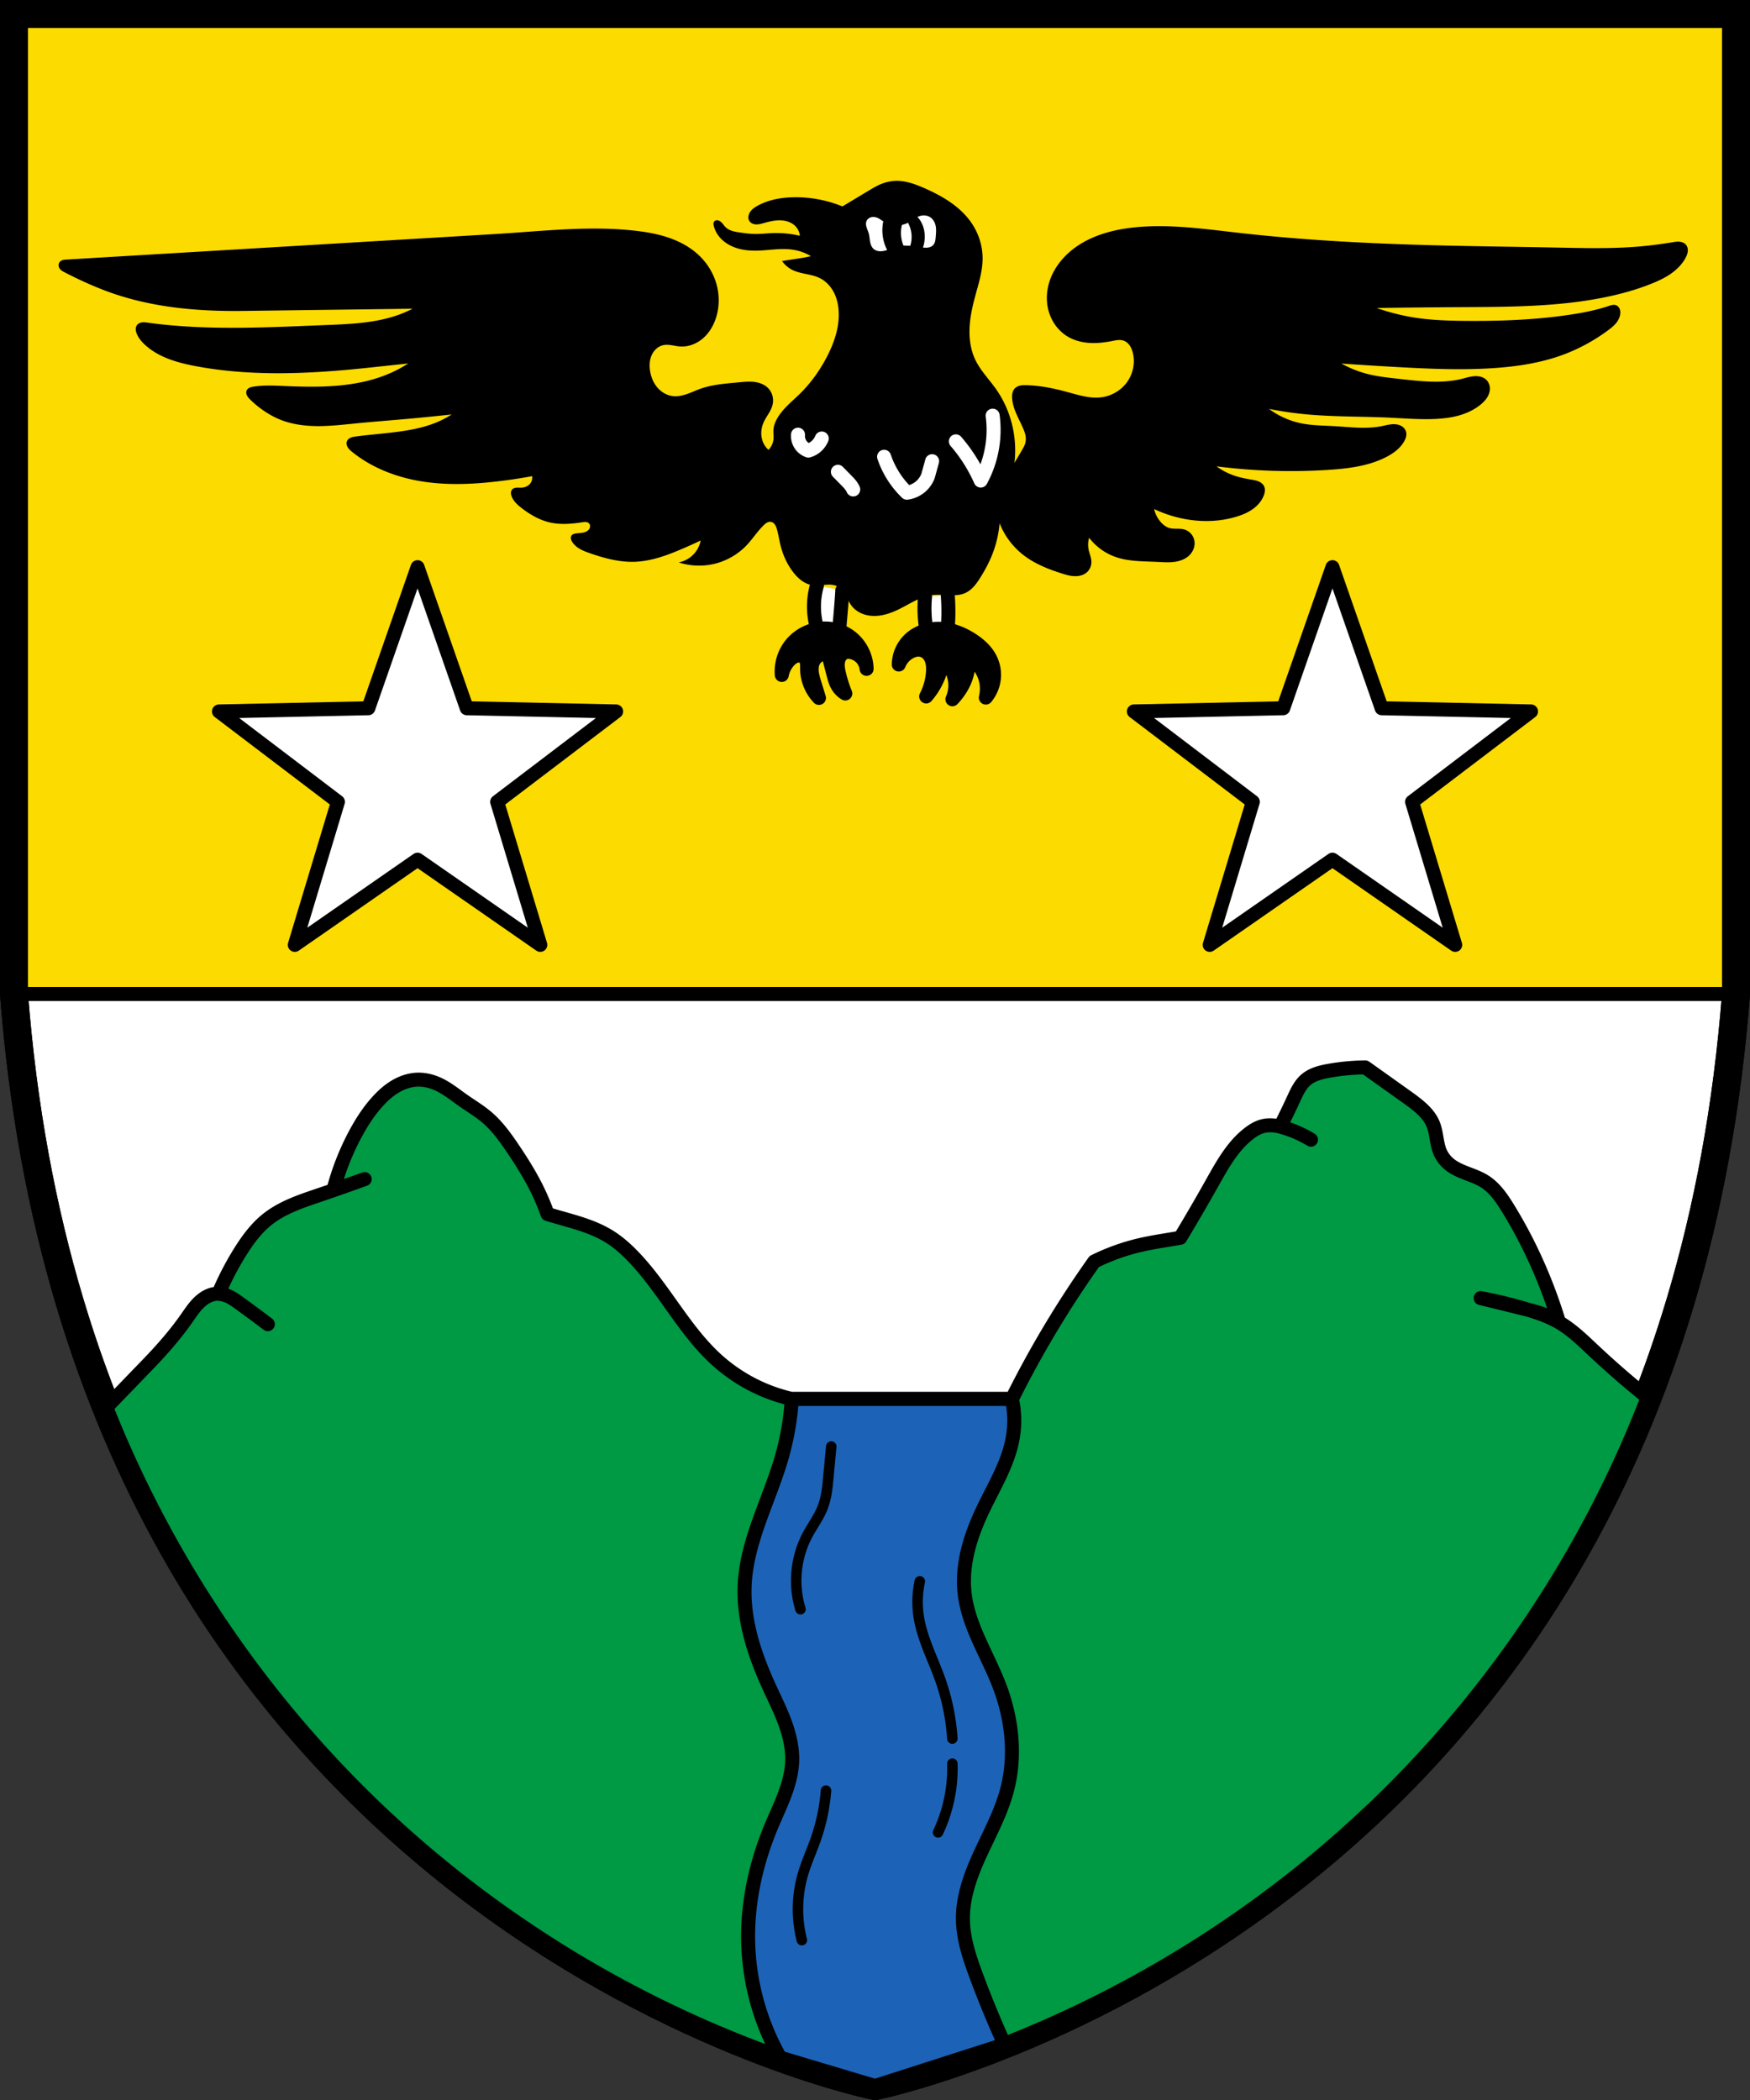 <svg width="500" height="600.1" version="1.0" xml:space="preserve" xmlns="http://www.w3.org/2000/svg"><rect width="100%" height="100%" fill="#333333" stroke="none"/><g stroke="#000"><path d="M4 4v280c20 260 236 310 246 312 10-2 226-52 246-312V4z" fill="#fff" stroke-width="8"/><path d="M4 284h492V4H4v280" fill="#fcdb00" stroke-linecap="round" stroke-linejoin="round" stroke-width="4"/><path d="M4 4v280c20 260 236 310 246 312 10-2 226-52 246-312V4z" fill="none" stroke-width="8"/><path d="M391.9 517.2c-39.63 37.7-88.98 65.09-141.9 78.78-55.79-14.39-107.6-44.04-148.2-84.87-30.86-31-55.33-68.35-71.42-109l11.94-12.37c3.998-4.142 7.809-8.479 11.1-13.2 1.13-1.621 2.229-3.29 3.685-4.627.728-.668 1.543-1.248 2.442-1.657s1.886-.643 2.873-.617c1.114.03 2.199.389 3.192.894.993.505 1.904 1.155 2.808 1.807a384.99 384.99 0 0 1 8.101 6 300.872 300.872 0 0 0-4.458-3.342c-1.211-.89-2.428-1.772-3.643-2.657-.9-.657-1.806-1.32-2.808-1.807-1-.486-2.086-.79-3.192-.894a83.269 83.269 0 0 1 6.229-12.01c2.134-3.404 4.554-6.695 7.691-9.206 4.31-3.45 9.687-5.219 14.92-6.992a606.925 606.925 0 0 0 12.93-4.545l-8.943 3.176a72.929 72.929 0 0 1 6.132-15.78c1.828-3.45 3.947-6.772 6.582-9.654 1.45-1.586 3.063-3.042 4.904-4.15s3.921-1.865 6.066-1.993c2.184-.13 4.379.392 6.363 1.316 2.541 1.185 4.727 2.995 7.021 4.607 2.276 1.6 4.686 3.021 6.801 4.827 2.973 2.537 5.276 5.754 7.46 8.996 2.293 3.404 4.492 6.88 6.363 10.53a67.683 67.683 0 0 1 3.51 8.118 85.228 85.228 0 0 1 .001 0c5.969 1.854 12.25 3.096 17.57 6.38 2.571 1.588 4.846 3.616 6.939 5.796 4.444 4.627 8.094 9.943 11.82 15.16 3.647 5.108 7.422 10.19 12.08 14.39a47.896 47.896 0 0 0 21.39 11.1h62.88a292.956 292.956 0 0 1 23.52-39.27 60.279 60.279 0 0 1 13.16-4.72c3.769-.874 7.612-1.384 11.42-2.076a120.168 120.168 0 0 0-.005 0 602.696 602.696 0 0 0 9.192-15.81c2.88-5.126 5.817-10.45 10.49-14.02 1.161-.888 2.438-1.663 3.852-2.033 2.36-.617 4.866-.052 7.17.75a35.754 35.754 0 0 1 6.635 3.102 34.015 34.015 0 0 0-8.787-3.743 215.066 215.066 0 0 0 3.785-7.809c.924-2.008 1.867-4.099 3.54-5.545 1.812-1.568 4.248-2.175 6.607-2.596a62.014 62.014 0 0 1 10.37-.96l10.39 7.403c1.706 1.216 3.435 2.408 5.029 3.768s3.064 2.94 3.893 4.865c.57 1.323.812 2.76 1.057 4.179.245 1.42.503 2.855 1.101 4.166a9.22 9.22 0 0 0 2.59 3.309c1.455 1.18 3.212 1.919 4.96 2.592 1.748.673 3.532 1.305 5.112 2.31 2.862 1.823 4.839 4.727 6.619 7.616 4.949 8.032 9.024 16.6 12.23 25.47a145.764 145.764 0 0 1 2.372 7.136c-2.642-1.814-5.744-2.824-8.857-3.587l-13.53-3.316a125.62 125.62 0 0 1 13.53 3.316c3.054.93 6.094 1.987 8.857 3.587 3.655 2.117 6.705 5.113 9.783 8.004a265.701 265.701 0 0 0 15.54 13.5c-17.14 44.47-44.27 85.06-78.8 117.9z" fill="#094" stroke-linecap="round" stroke-linejoin="round" stroke-width="4"/></g><g stroke="#000" stroke-linecap="round" stroke-linejoin="round"><path d="m250 596-27.11-8.114a70.513 70.513 0 0 1-9.13-33.15c-.24-11.31 2.282-22.6 6.657-33.04 2.518-6.007 5.702-11.98 5.917-18.49.125-3.778-.774-7.529-2.078-11.08s-3.011-6.932-4.579-10.37c-4.174-9.158-7.416-19.04-6.903-29.09.65-12.75 7.205-24.36 10.68-36.64a77.22 77.22 0 0 0 2.773-16.32h62.88a28.54 28.54 0 0 1 .276 10.95c-1.257 7.386-5.337 13.92-8.56 20.69-3.537 7.423-6.136 15.61-5.231 23.78 1.048 9.463 6.6 17.73 9.987 26.63 3.59 9.436 4.73 19.96 2.14 29.72-1.834 6.911-5.433 13.2-8.322 19.74-2.396 5.423-4.34 11.19-4.28 17.12.055 5.566 1.867 10.95 3.805 16.17a299.782 299.782 0 0 0 8.084 19.62z" fill="#1c63b7" stroke-width="4"/><g fill="none" stroke-width="3"><path d="m237.5 413.3-.977 10.35c-.249 2.641-.69 5.292-1.754 7.722-1.065 2.43-2.635 4.599-3.91 6.926-3.55 6.485-4.344 14.42-2.147 21.48M262.8 451.8a27.607 27.607 0 0 0-.344 9.9c.933 6.343 4.03 12.13 6.175 18.17a62.37 62.37 0 0 1 3.464 16.86M272.1 503.9a42.819 42.819 0 0 1-4.087 19.642M236 511.6a55.437 55.437 0 0 1-2.958 13.98c-1.159 3.299-2.631 6.49-3.616 9.846a35.884 35.884 0 0 0-.329 18.9"/></g></g><path d="m119.3 162.044 14.06 40.31 42.68.915-33.99 25.83 12.32 40.87-35.07-24.35-35.07 24.35 12.32-40.87-33.99-25.83 42.68-.915zM380.7 162.044l-14.06 40.31-42.68.915 33.99 25.83-12.32 40.87 35.07-24.35 35.07 24.35-12.32-40.87 33.99-25.83-42.68-.915z" fill="#fff" stroke="#000" stroke-linecap="round" stroke-linejoin="round" stroke-width="4"/><g fill="#fff" stroke="#000" stroke-linecap="round" stroke-linejoin="round" stroke-width="4"><path d="M233.4 167.3a22.036 22.036 0 0 0 .14 12.489l6.209.403.458-5.363c.174-2.04.337-4.084.453-6.129M264.3 170.5a34.52 34.52 0 0 0 .408 9.563l6.035-.168a59.175 59.175 0 0 0 .046-9.818"/></g><path d="M311 156.9c.242 1.257.84 2.456.83 3.736a3.937 3.937 0 0 1-1.328 2.905c-.931.808-2.215 1.117-3.447 1.082-1.232-.034-2.433-.38-3.609-.75-4.055-1.274-8.082-2.892-11.39-5.562a21.408 21.408 0 0 1-6.457-8.812 31.63 31.63 0 0 1-2 8.68c-.933 2.42-2.162 4.719-3.546 6.912-.549.87-1.125 1.728-1.817 2.49-.691.761-1.505 1.427-2.443 1.85-.905.409-1.902.58-2.893.636-2.172.122-4.359-.297-6.518-.033-3.359.409-6.274 2.4-9.299 3.915-2.219 1.11-4.614 1.995-7.095 2.035-1.24.02-2.49-.176-3.64-.641s-2.199-1.204-2.969-2.177c-.72-.91-1.18-1.993-1.737-3.011-.557-1.018-1.257-2.015-2.276-2.57-1.054-.571-2.315-.597-3.51-.499-1.195.098-2.397.306-3.586.151-1.167-.152-2.272-.653-3.226-1.341-.954-.688-1.765-1.559-2.479-2.494-1.705-2.232-2.88-4.849-3.554-7.576-.376-1.52-.6-3.077-1.029-4.583-.135-.475-.295-.952-.578-1.356-.142-.202-.314-.384-.517-.525s-.437-.239-.682-.27c-.372-.049-.752.059-1.081.24-.329.182-.612.434-.883.695-1.802 1.733-3.147 3.887-4.864 5.705-2.423 2.568-5.587 4.429-9.008 5.3s-7.09.752-10.45-.343a7.984 7.984 0 0 0 4.387-2.476 7.962 7.962 0 0 0 1.888-3.777c-1.683.795-3.38 1.562-5.09 2.299-4.405 1.897-9 3.619-13.79 3.777-4.37.144-8.679-1.022-12.81-2.463-.954-.333-1.908-.684-2.785-1.185-.877-.502-1.68-1.164-2.223-2.017-.18-.285-.333-.596-.384-.93-.025-.166-.024-.338.01-.503s.105-.323.21-.456c.126-.158.298-.276.484-.357a2.58 2.58 0 0 1 .583-.165c.57-.102 1.152-.114 1.727-.184.575-.07 1.157-.205 1.64-.525.355-.236.652-.58.77-.99.06-.204.075-.423.033-.632a1.146 1.146 0 0 0-.285-.564c-.24-.254-.594-.375-.942-.402-.348-.027-.697.031-1.042.086-3.048.485-6.192.735-9.2.045-2.964-.68-5.661-2.245-8.065-4.108-1.176-.91-2.336-1.957-2.856-3.35-.122-.326-.207-.671-.196-1.02.012-.348.125-.7.36-.957.14-.154.32-.269.512-.347.192-.08.398-.123.605-.144.413-.044.83-.001 1.246-.003.729-.003 1.476-.152 2.087-.55.445-.29.806-.707 1.028-1.19s.304-1.03.234-1.557a152.186 152.186 0 0 1-9.337 1.428c-7.936.964-16.04 1.294-23.88-.228-6.575-1.275-12.96-3.89-18.18-8.088-.499-.401-.996-.828-1.319-1.38a2.317 2.317 0 0 1-.311-.902c-.036-.318.01-.649.152-.935.21-.425.616-.727 1.054-.906.438-.179.912-.248 1.381-.312 4.428-.606 8.898-.881 13.32-1.536 3.294-.488 6.576-1.192 9.658-2.453a28.139 28.139 0 0 0 4.446-2.3l-7.512.766c-6.304.644-12.63 1.08-18.93 1.686-3.823.368-7.644.85-11.48.862-3.841.012-7.734-.462-11.28-1.934-1.487-.618-2.9-1.405-4.238-2.3a26.903 26.903 0 0 1-4.119-3.36c-.357-.358-.709-.735-.924-1.192a1.986 1.986 0 0 1-.195-.728c-.014-.253.03-.51.143-.736.172-.342.493-.592.842-.747.35-.155.731-.224 1.11-.283 3.04-.47 6.14-.296 9.213-.162 10.13.44 20.64.372 29.92-3.735a36.501 36.501 0 0 0 5.045-2.727L105.864 105c-16.4 1.764-33.05 2.677-49.28-.26-5.463-.988-11.11-2.477-15.19-6.247-.984-.91-1.873-1.966-2.35-3.218-.15-.391-.258-.803-.261-1.221-.003-.419.106-.846.356-1.18.17-.228.402-.407.657-.532.255-.125.534-.198.816-.233.564-.068 1.134.014 1.697.092 5.569.776 11.19 1.173 16.81 1.345 11.3.346 22.61-.22 33.9-.672 7.173-.287 14.49-.557 21.22-3.062 1.244-.463 2.46-1 3.64-1.608l-48.44.631c-13.43.175-27.03-1.065-39.57-5.87-3.89-1.49-7.68-3.232-11.38-5.144-.432-.223-.87-.456-1.21-.805a1.994 1.994 0 0 1-.408-.6 1.6 1.6 0 0 1-.13-.71c.012-.243.086-.483.213-.69a1.57 1.57 0 0 1 .513-.51c.206-.128.44-.21.677-.26.239-.048.482-.064.725-.078l122.5-7.295c13.67-.815 27.43-2.534 41.02-.843 3.162.393 6.312 1.007 9.302 2.109 2.99 1.1 5.824 2.705 8.119 4.916 2.318 2.233 4.053 5.078 4.914 8.18.86 3.102.835 6.453-.137 9.522-.719 2.268-1.97 4.4-3.778 5.947s-4.197 2.468-6.57 2.288c-.792-.06-1.57-.238-2.354-.36-.785-.121-1.592-.185-2.37-.018a4.452 4.452 0 0 0-2.006 1.039 5.405 5.405 0 0 0-1.322 1.843c-.618 1.393-.686 2.98-.45 4.485.268 1.702.928 3.362 2.035 4.682 1.107 1.32 2.68 2.278 4.388 2.497 1.371.176 2.764-.119 4.072-.566 1.308-.448 2.56-1.047 3.862-1.512 3.476-1.24 7.214-1.481 10.89-1.834 1.507-.145 3.027-.31 4.53-.127s3.01.75 4.038 1.86a5.002 5.002 0 0 1 1.196 2.3c.19.854.159 1.754-.074 2.597-.47 1.705-1.71 3.084-2.448 4.692a7.735 7.735 0 0 0-.72 3.23 6.583 6.583 0 0 0 .822 3.197 6.11 6.11 0 0 0 1.224 1.53 4.932 4.932 0 0 0 1.428-2.958c.099-.914-.062-1.837 0-2.754.076-1.114.48-2.185 1.02-3.162 1.57-2.833 4.218-4.87 6.528-7.14 3.192-3.136 5.82-6.828 7.854-10.81 1.925-3.77 3.341-7.907 3.264-12.14-.036-2.008-.418-4.03-1.306-5.831-.887-1.801-2.303-3.372-4.1-4.267-1.228-.611-2.587-.894-3.929-1.172s-2.7-.562-3.927-1.174a7.98 7.98 0 0 1-2.958-2.55l5.038-.763c1.082-.164 2.162-.35 3.221-.625a14.08 14.08 0 0 0-3.702-1.539 15.886 15.886 0 0 0-3.125-.461c-2.646-.136-5.286.305-7.933.413-2.044.084-4.115-.035-6.08-.601-1.967-.566-3.83-1.603-5.17-3.15-.815-.94-1.428-2.061-1.73-3.268a2.48 2.48 0 0 1-.094-.647c.004-.22.06-.442.19-.618a.95.95 0 0 1 .547-.349c.215-.05.442-.034.655.027.458.133.833.466 1.146.827.312.361.58.762.921 1.096.51.5 1.165.835 1.845 1.055.68.22 1.39.33 2.097.436 1.451.215 2.909.408 4.375.432 1.781.03 3.556-.187 5.337-.24a29 29 0 0 1 7.549.77 4.459 4.459 0 0 0-.956-2.405c-.625-.78-1.508-1.334-2.457-1.649-1.091-.362-2.265-.423-3.41-.309-1.143.114-2.263.397-3.37.709-.754.212-1.522.44-2.305.405a2.77 2.77 0 0 1-1.133-.282 1.96 1.96 0 0 1-.84-.797c-.212-.391-.261-.858-.193-1.298.106-.68.481-1.299.965-1.789.485-.49 1.074-.862 1.68-1.192 3.235-1.763 6.988-2.386 10.67-2.404a35.414 35.414 0 0 1 13.53 2.623l7.691-4.623c1.14-.685 2.295-1.36 3.534-1.845s2.555-.778 3.885-.832c2.66-.107 5.253.776 7.701 1.818 5.613 2.391 11.19 5.614 14.44 10.77 1.805 2.858 2.806 6.227 2.8 9.607-.006 3.645-1.148 7.176-2.1 10.69-.81 2.993-1.49 6.04-1.626 9.138-.135 3.097.297 6.263 1.626 9.064 1.49 3.135 4.004 5.646 5.993 8.49 2.286 3.268 3.884 7.007 4.72 10.91.71 3.308.876 6.731.489 10.09l2.204-3.746c.263-.446.521-.898.709-1.38a4.84 4.84 0 0 0 .328-1.514c.05-1.035-.276-2.05-.678-3.006-.61-1.449-1.357-2.836-1.986-4.277s-1.143-2.954-1.25-4.523c-.033-.505-.024-1.018.09-1.512.113-.493.335-.97.687-1.335.409-.422.97-.673 1.544-.796s1.168-.124 1.756-.11c4.033.1 8.013.943 11.9 2.007 3.183.87 6.453 1.9 9.718 1.427 2.747-.398 5.321-1.903 6.997-4.116 1.86-2.455 2.562-5.776 1.75-8.746-.192-.7-.466-1.383-.888-1.973-.422-.59-1.001-1.081-1.685-1.32-.525-.184-1.093-.214-1.647-.169-.554.045-1.099.164-1.645.272-2.089.412-4.221.67-6.346.55-2.126-.122-4.251-.633-6.104-1.682-1.813-1.028-3.33-2.559-4.387-4.356-1.057-1.797-1.657-3.853-1.787-5.933-.158-2.526.373-5.078 1.418-7.383 1.046-2.305 2.599-4.366 4.446-6.096 5.2-4.868 12.46-6.94 19.55-7.614 9.804-.93 19.66.5 29.44 1.61 18.55 2.103 37.22 3.061 55.89 3.547 11.63.303 23.26.424 34.89.656 7.726.154 15.47.356 23.17-.273 3.287-.269 6.56-.688 9.813-1.227.692-.114 1.392-.235 2.09-.175.35.03.696.106 1.018.246.322.14.617.344.845.61.22.259.372.571.456.9s.102.671.068 1.008c-.068.674-.337 1.313-.66 1.91-.997 1.833-2.526 3.341-4.245 4.525-1.719 1.184-3.63 2.061-5.569 2.834-4.656 1.857-9.524 3.15-14.45 4.09-13.24 2.523-26.8 2.497-40.28 2.572-7.892.044-15.78.126-23.67.245a60.7 60.7 0 0 0 11.62 2.857c4.554.653 9.166.785 13.77.823 10.01.081 20.04-.285 29.94-1.783 3.702-.56 7.391-1.282 10.94-2.467.349-.116.698-.238 1.06-.296.363-.06.744-.053 1.086.081.422.166.756.518.949.928.193.41.254.873.232 1.325-.053 1.046-.54 2.035-1.202 2.847-.663.812-1.495 1.466-2.338 2.088-3.94 2.908-8.278 5.281-12.87 6.973-6.321 2.327-13.06 3.346-19.78 3.8-8.914.599-17.86.225-26.78-.262-5.577-.305-11.15-.653-16.72-1.045a31.386 31.386 0 0 0 7.816 3.067c2.79.681 5.657.976 8.51 1.295 6.04.674 12.23 1.454 18.13 0 1.179-.29 2.346-.67 3.556-.748a5.493 5.493 0 0 1 1.804.16c.584.16 1.14.446 1.579.865.58.555.934 1.33 1.018 2.128.1.956-.177 1.926-.66 2.757-.483.83-1.164 1.531-1.902 2.146-1.789 1.49-3.941 2.505-6.179 3.144-2.238.64-4.567.912-6.893 1.02-4.347.2-8.697-.166-13.04-.37-7.831-.37-15.69-.213-23.5-.926-3.663-.334-7.308-.86-10.92-1.573a23.4 23.4 0 0 0 9.227 4.12c3.101.632 6.29.628 9.45.807 4.502.255 9.063.881 13.49 0 1.293-.258 2.589-.646 3.904-.548.658.05 1.314.225 1.872.576s1.012.887 1.2 1.52c.138.465.13.968.023 1.442-.107.475-.307.924-.546 1.347-1.15 2.041-3.144 3.475-5.232 4.535-5.052 2.563-10.83 3.255-16.48 3.62-10.64.683-21.34.343-31.92-1.014a19.191 19.191 0 0 0 5.567 2.808c1.454.456 2.956.736 4.457.997.69.12 1.39.238 2.034.514s1.24.73 1.543 1.362c.19.399.256.85.231 1.291a4.51 4.51 0 0 1-.29 1.29c-.587 1.601-1.758 2.948-3.146 3.942s-2.987 1.656-4.619 2.157c-5.139 1.58-10.69 1.617-15.94.458a36.199 36.199 0 0 1-7.645-2.614 8.487 8.487 0 0 0 1.895 3.724c.67.763 1.506 1.418 2.483 1.698.675.193 1.388.2 2.09.203.703.003 1.414.006 2.092.19a4.08 4.08 0 0 1 2.175 1.484c.536.715.83 1.608.83 2.502.002 1.365-.677 2.687-1.699 3.594-1.175 1.043-2.744 1.552-4.306 1.73-1.56.178-3.139.052-4.708-.025-3.996-.195-8.095-.087-11.87-1.41a16.413 16.413 0 0 1-7.554-5.48 6.808 6.808 0 0 0-.166 3.238z"/><path d="M276.5 191.4c-.27 1.824-.973 3.568-1.918 5.151a17.988 17.988 0 0 1-2.466 3.233 9.804 9.804 0 0 0 .712-5.535c-.22-1.342-.72-2.626-1.343-3.836a19.697 19.697 0 0 0-2-3.123 19.97 19.97 0 0 1-2.192 7.781 19.936 19.936 0 0 1-2.669 3.915 17.713 17.713 0 0 0 1.938-6.944c.08-1.189.034-2.408-.368-3.53-.201-.56-.491-1.092-.877-1.546a3.857 3.857 0 0 0-1.42-1.06c-.66-.28-1.4-.347-2.108-.245s-1.39.369-2.008.73a7.079 7.079 0 0 0-2.987 3.472 10.145 10.145 0 0 1 2.987-7.024c2.29-2.257 5.613-3.3 8.826-3.17 3.213.129 6.314 1.349 9.017 3.089 2.177 1.4 4.177 3.202 5.329 5.52.87 1.755 1.22 3.763.992 5.708a10.248 10.248 0 0 1-2.284 5.324 10.62 10.62 0 0 0-.503-6.594 9.144 9.144 0 0 0-1.644-2.63 8.087 8.087 0 0 0-3.014-2.082 11.648 11.648 0 0 1 0 3.397zM242.6 181.7c-2.16-1.499-4.828-2.233-7.455-2.118-3.428.15-6.776 1.774-8.98 4.405a12.32 12.32 0 0 0-2.796 8.851 8.299 8.299 0 0 1 2.002-4.013c.586-.644 1.301-1.209 2.143-1.432a2.737 2.737 0 0 1 1.294-.038c.425.096.826.312 1.12.634.379.414.56.975.63 1.532.07.556.04 1.12.047 1.682a12.159 12.159 0 0 0 3.383 8.203l-1.193-3.865c-.332-1.075-.674-2.153-.825-3.267-.151-1.114-.094-2.292.406-3.3a4.036 4.036 0 0 1 1.76-1.78 4.037 4.037 0 0 1 2.473-.388l1.59 6.122c.267 1.026.565 2.058 1.102 2.972s1.3 1.7 2.213 2.238a38.358 38.358 0 0 1-1.806-5.666c-.282-1.199-.506-2.454-.232-3.654.137-.6.402-1.178.81-1.64.406-.462.96-.803 1.567-.909a3.357 3.357 0 0 1 1.015 0c1.204.16 2.35.734 3.2 1.602s1.397 2.025 1.531 3.233c-.048-3.687-1.969-7.3-4.998-9.403z" stroke="#000" stroke-linecap="round" stroke-linejoin="round" stroke-width="4"/><g fill="none" stroke="#fff" stroke-linecap="round" stroke-linejoin="round" stroke-width="4"><path d="M228 124.2a4.469 4.469 0 0 0 .834 2.966 4.448 4.448 0 0 0 2.132 1.575 5.899 5.899 0 0 0 2.395-1.365 5.898 5.898 0 0 0 1.425-2.087M239.4 134.8l2.698 2.749c.667.68 1.293 1.42 1.68 2.291M252.6 130.5a25.588 25.588 0 0 0 6.52 10.278 7.574 7.574 0 0 0 4.075-1.902 7.552 7.552 0 0 0 1.947-2.852l1.177-4.256M273.1 126.1a44.819 44.819 0 0 1 7.104 11.202 30.296 30.296 0 0 0 2-4.52 30.42 30.42 0 0 0 1.41-14.02"/></g><path d="M247.6 63.11c-.129.278-.18.588-.175.894.005.306.066.61.152.903.173.588.45 1.141.618 1.73.224.781.253 1.603.4 2.402.075.4.179.796.348 1.164.17.37.406.712.718.972.358.3.805.481 1.264.56.46.08.932.06 1.392-.014 1.504-.24 2.866-1.035 4.351-1.374 2.16-.493 4.403.005 6.595.32.607.088 1.224.161 1.831.078s1.212-.338 1.604-.81c.248-.299.398-.668.487-1.046.09-.378.12-.766.154-1.153.06-.703.128-1.406.106-2.111-.022-.705-.137-1.415-.426-2.057-.33-.734-.9-1.371-1.626-1.716a3.326 3.326 0 0 0-1.474-.307 4.217 4.217 0 0 0-1.48.307c-1.074.425-1.96 1.216-2.977 1.762a7.002 7.002 0 0 1-3.306.836 6.6 6.6 0 0 1-3.29-.882c-.77-.449-1.453-1.061-2.29-1.374-.534-.2-1.13-.267-1.681-.121-.277.073-.54.198-.764.374-.225.177-.411.404-.531.663z" fill="#fff"/><path d="M256.1 64.45a6.369 6.369 0 0 0 1.587-.185 8.544 8.544 0 0 0 1.719-.651c.793-.39 1.546-.863 2.243-1.408a6.981 6.981 0 0 1 1.31 1.88c.42.885.651 1.854.726 2.83a9.403 9.403 0 0 1-.478 3.75 69.022 69.022 0 0 0-1.61-.246c-.83-.117-1.663-.219-2.501-.236a11.795 11.795 0 0 0-3.323.399c-.632.17-1.248.397-1.84.676a11.955 11.955 0 0 1-1.122-7.691l3.289.881z" stroke="#000" stroke-linecap="round" stroke-linejoin="round"/><path d="M260.4 66.67a8.49 8.49 0 0 0-.988-3.051c-.276.195-.596.315-.92.412l-.8.24a9.62 9.62 0 0 0 .433 5.883l1.955.072a8.496 8.496 0 0 0 .32-3.556z" fill="#fff"/></svg>